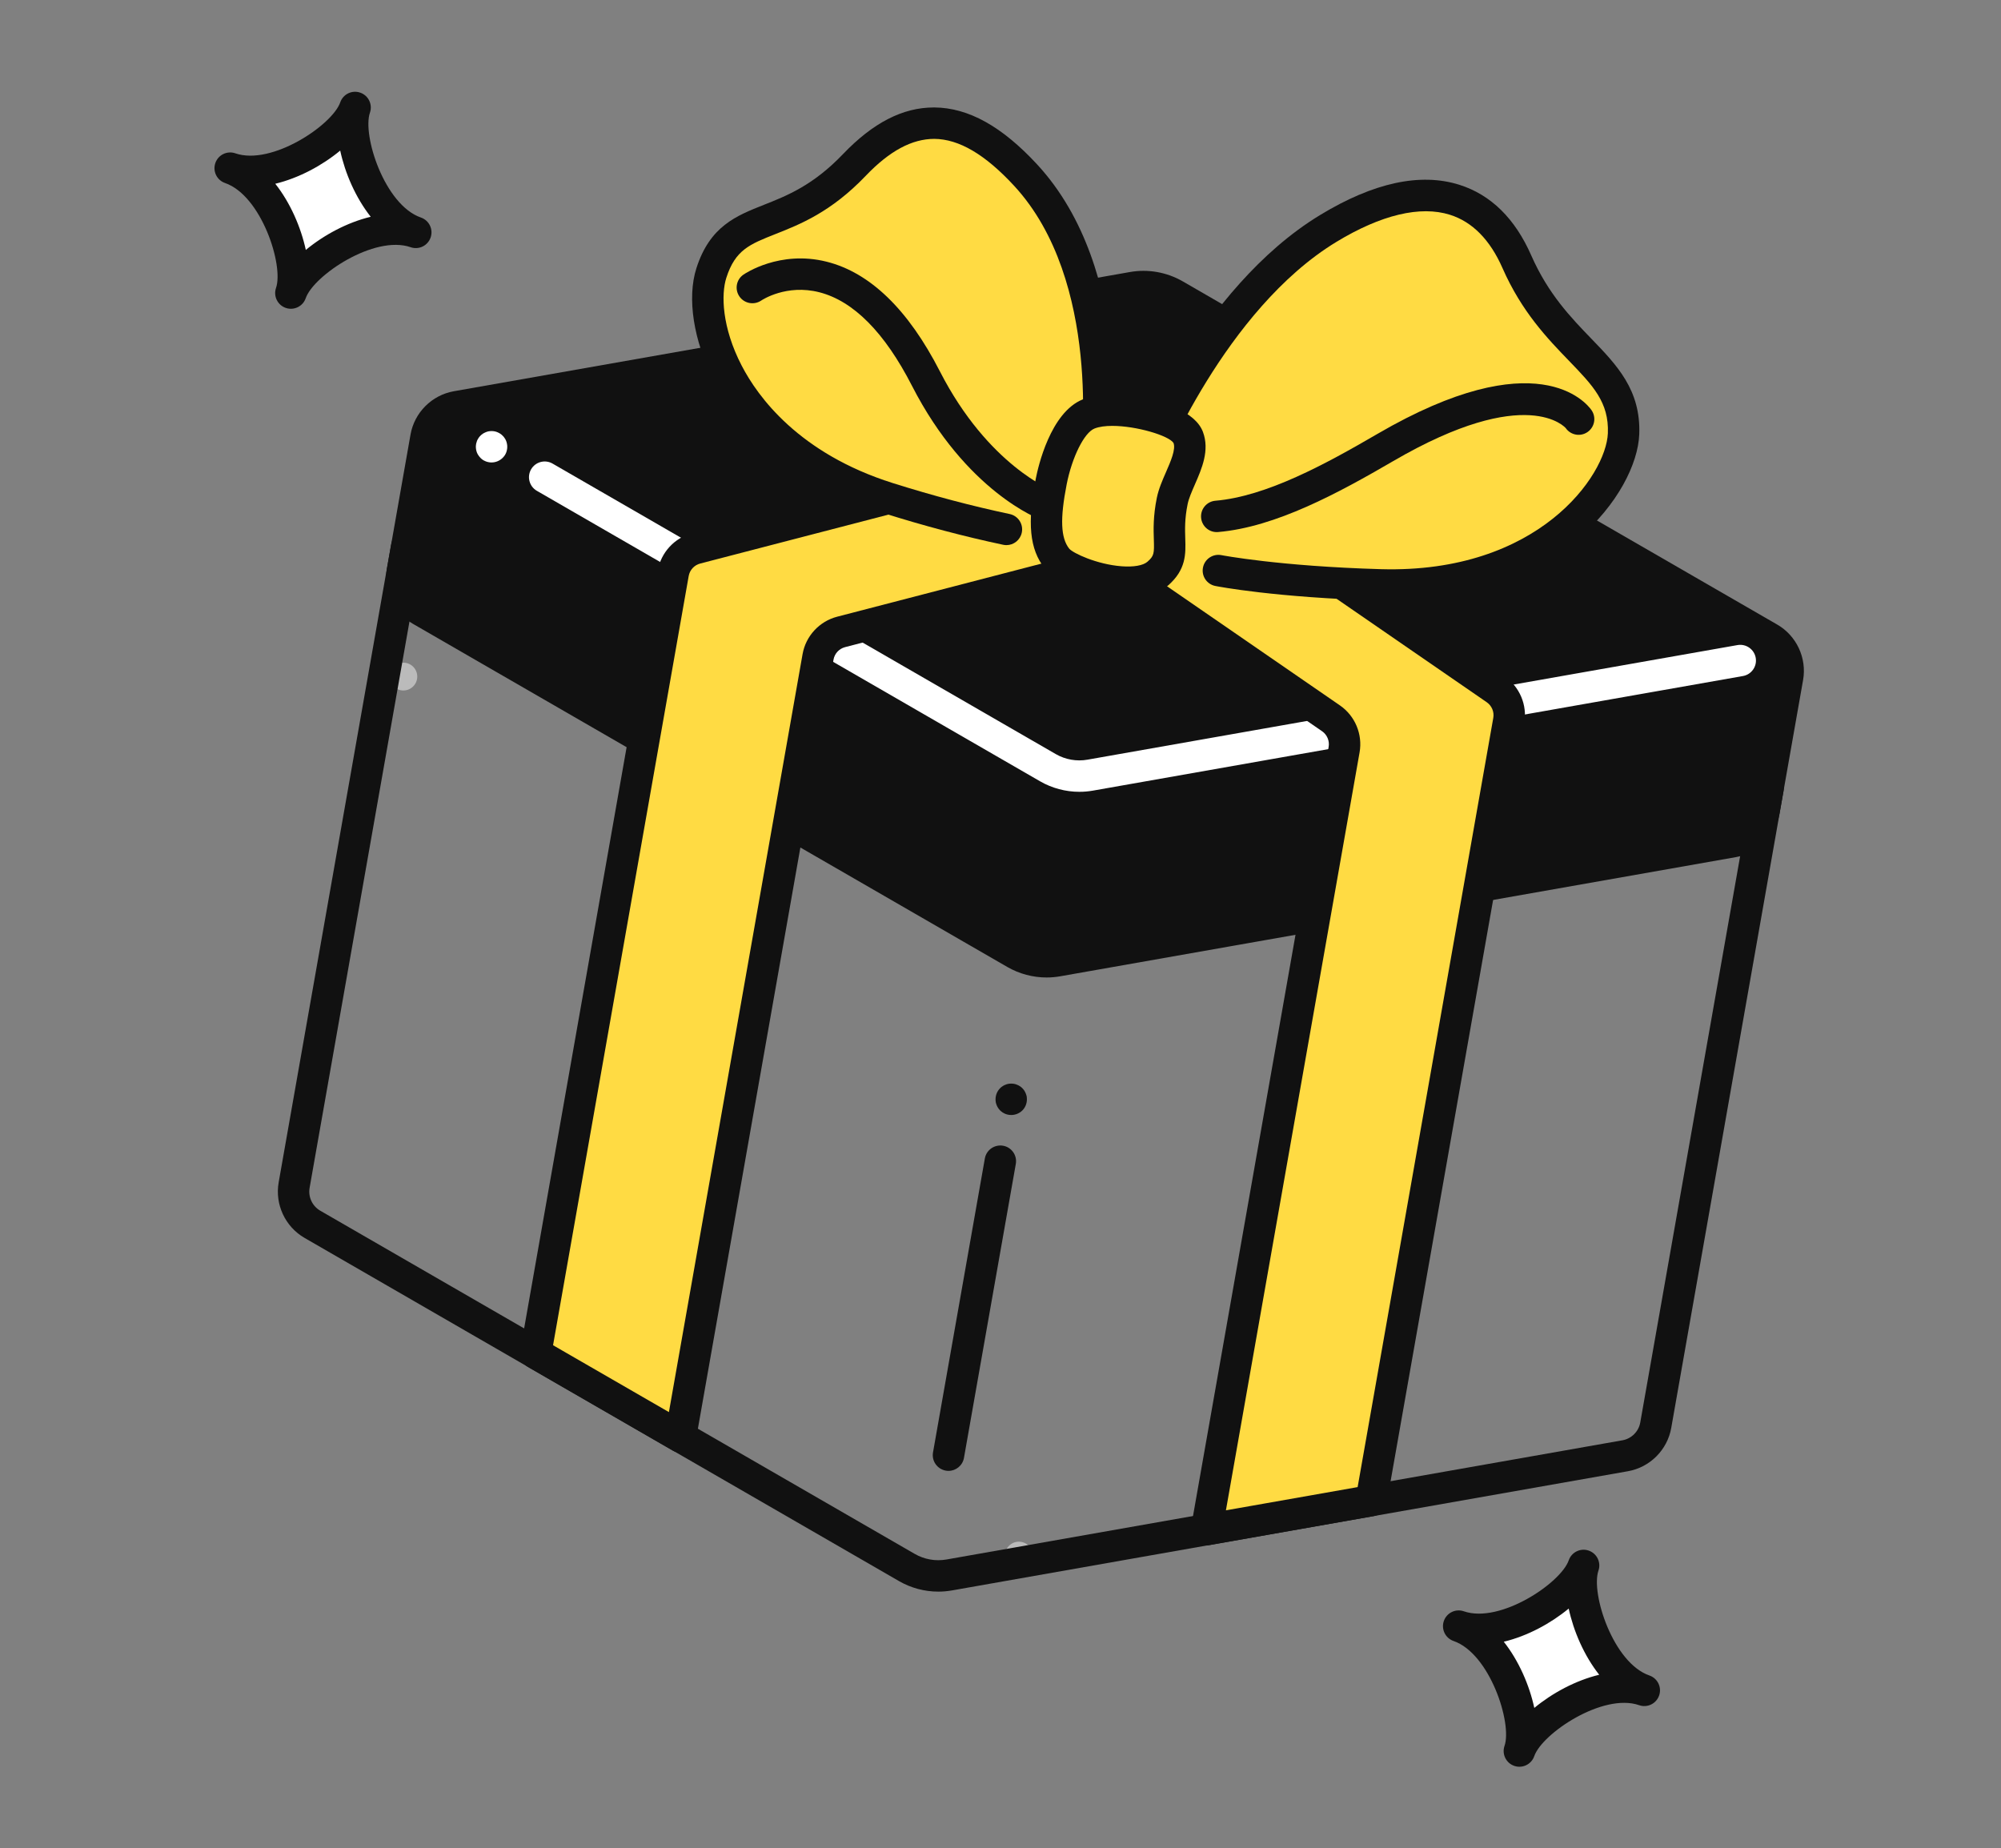 <?xml version="1.0" encoding="utf-8"?>
<!-- Generator: Adobe Illustrator 16.0.0, SVG Export Plug-In . SVG Version: 6.00 Build 0)  -->
<!DOCTYPE svg PUBLIC "-//W3C//DTD SVG 1.1//EN" "http://www.w3.org/Graphics/SVG/1.1/DTD/svg11.dtd">
<svg version="1.1" id="レイヤー_1" xmlns="http://www.w3.org/2000/svg" xmlns:xlink="http://www.w3.org/1999/xlink" x="0px"
	 y="0px" width="121.266px" height="112px" viewBox="0 0 121.266 112" enable-background="new 0 0 121.266 112"
	 xml:space="preserve">
<rect x="0" y="0" width="121.266" height="112" fill="#808080" stroke="none"/>
<g>
	<g>
		<g>
			<circle fill="#BBBBBB" cx="25.509" cy="34.967" r="0.843"/>
			<circle fill="#BBBBBB" cx="27.995" cy="38.518" r="0.843"/>
			<circle fill="#BBBBBB" cx="24.444" cy="41.005" r="0.843"/>
			<circle fill="#BBBBBB" cx="34.034" cy="39.583" r="0.843"/>
			<path fill="#BBBBBB" d="M62.438,93.796c-0.268-0.381-0.793-0.474-1.175-0.207c-0.381,0.268-0.474,0.793-0.207,1.175
				c0.015,0.021,0.034,0.038,0.05,0.058l1.431-0.253C62.629,94.319,62.602,94.03,62.438,93.796z"/>
			<path fill="#111111" d="M56.864,96.463c-0.831,0-1.655-0.218-2.382-0.638L18.457,75.026c-1.174-0.678-1.805-2.03-1.569-3.366
				l6.808-38.612c0.097-0.55,0.457-1.02,0.963-1.256c0.507-0.236,1.098-0.21,1.582,0.07l36.468,21.055l0,0
				c0.581,0.334,1.264,0.457,1.924,0.339l41.471-7.313c0.55-0.098,1.114,0.081,1.509,0.476c0.396,0.396,0.574,0.96,0.477,1.51
				l-6.808,38.612c-0.235,1.335-1.291,2.391-2.626,2.626l-40.967,7.224C57.416,96.439,57.139,96.463,56.864,96.463z M25.524,33.647
				l-6.761,38.344c-0.097,0.55,0.163,1.106,0.646,1.386l36.025,20.799c0.581,0.335,1.264,0.457,1.924,0.34l40.966-7.224
				c0.55-0.098,0.984-0.531,1.081-1.082l6.762-38.344l-41.203,7.266c-1.101,0.193-2.239-0.006-3.207-0.565L25.524,33.647z"/>
		</g>
		<g>
			<path fill="#111111" d="M57.483,89.145c-0.055,0-0.111-0.005-0.167-0.015c-0.518-0.092-0.864-0.585-0.773-1.104l3.142-17.816
				c0.092-0.517,0.585-0.86,1.104-0.771c0.518,0.091,0.863,0.585,0.772,1.103l-3.142,17.816
				C58.338,88.819,57.936,89.145,57.483,89.145z"/>
		</g>
		<g>
			<path fill="#111111" d="M61.286,67.576c-0.129,0-0.253-0.023-0.367-0.071c-0.114-0.047-0.219-0.119-0.309-0.204
				c-0.043-0.048-0.086-0.096-0.119-0.148c-0.033-0.052-0.062-0.104-0.086-0.161c-0.023-0.058-0.043-0.119-0.057-0.182
				c-0.01-0.057-0.015-0.123-0.015-0.186c0-0.252,0.1-0.495,0.276-0.671c0.043-0.048,0.095-0.086,0.147-0.119
				c0.048-0.033,0.104-0.066,0.162-0.086c0.057-0.028,0.119-0.042,0.176-0.057c0.124-0.023,0.252-0.023,0.376,0
				c0.057,0.015,0.119,0.028,0.176,0.057c0.058,0.02,0.114,0.053,0.167,0.086c0.052,0.033,0.1,0.071,0.143,0.119
				c0.043,0.043,0.086,0.091,0.119,0.143c0.033,0.053,0.062,0.109,0.086,0.167c0.023,0.057,0.042,0.114,0.057,0.176
				c0.01,0.063,0.015,0.124,0.015,0.186c0,0.258-0.096,0.495-0.276,0.677C61.777,67.477,61.538,67.576,61.286,67.576z"/>
		</g>
	</g>
	<g>
		<path fill="#111111" d="M68.636,17.426L27.671,24.65c-0.946,0.167-1.687,0.907-1.854,1.853l-1.429,8.101
			c-0.167,0.946,0.276,1.896,1.108,2.375l36.024,20.799c0.775,0.447,1.685,0.608,2.566,0.453l40.966-7.224
			c0.945-0.167,1.687-0.907,1.854-1.854l1.429-8.101c0.167-0.946-0.276-1.896-1.108-2.375L71.202,17.879
			C70.427,17.431,69.518,17.271,68.636,17.426z"/>
		<path fill="#111111" d="M63.428,59.242c-0.832,0-1.656-0.219-2.383-0.638L25.02,37.805c-1.174-0.678-1.805-2.031-1.569-3.366
			l1.428-8.102c0.235-1.334,1.291-2.39,2.626-2.625l40.966-7.224c1.101-0.196,2.239,0.007,3.207,0.565l36.025,20.799
			c1.174,0.678,1.805,2.031,1.569,3.366l-1.429,8.101c-0.235,1.335-1.291,2.39-2.626,2.626L64.252,59.17
			C63.979,59.218,63.702,59.242,63.428,59.242z M69.297,18.321c-0.165,0-0.331,0.014-0.495,0.043l0,0l-40.966,7.223
			c-0.55,0.098-0.985,0.532-1.082,1.082l-1.428,8.102c-0.097,0.549,0.163,1.106,0.646,1.385l36.025,20.799
			c0.58,0.335,1.264,0.456,1.925,0.339l40.966-7.223c0.549-0.097,0.983-0.532,1.081-1.082l1.428-8.101
			c0.097-0.549-0.162-1.106-0.646-1.385L70.726,18.704C70.29,18.452,69.795,18.321,69.297,18.321z M68.636,17.427h0.005H68.636z"/>
	</g>
	<path fill="#FFFFFF" d="M29.788,28.028c-0.062,0-0.124-0.004-0.186-0.019C29.54,28,29.484,27.98,29.427,27.957
		c-0.057-0.024-0.114-0.053-0.167-0.086c-0.052-0.038-0.1-0.076-0.142-0.119c-0.043-0.048-0.086-0.096-0.119-0.147
		c-0.034-0.053-0.067-0.104-0.091-0.162c-0.023-0.058-0.038-0.119-0.052-0.176c-0.009-0.062-0.019-0.128-0.019-0.191
		c0-0.061,0.01-0.123,0.019-0.185c0.014-0.062,0.033-0.119,0.052-0.176c0.024-0.057,0.058-0.115,0.091-0.166
		c0.033-0.053,0.071-0.101,0.119-0.144c0.042-0.043,0.09-0.085,0.142-0.119c0.053-0.033,0.11-0.062,0.167-0.086
		c0.057-0.028,0.114-0.043,0.176-0.057c0.124-0.023,0.247-0.023,0.371,0c0.062,0.014,0.124,0.029,0.181,0.057
		c0.057,0.024,0.109,0.053,0.162,0.086s0.1,0.076,0.143,0.119c0.048,0.042,0.086,0.091,0.119,0.144
		c0.039,0.051,0.067,0.104,0.091,0.166c0.023,0.058,0.043,0.114,0.052,0.176c0.014,0.062,0.019,0.124,0.019,0.185
		c0,0.063-0.005,0.129-0.019,0.191c-0.009,0.058-0.029,0.119-0.052,0.176c-0.024,0.058-0.052,0.109-0.086,0.162
		c-0.038,0.052-0.076,0.1-0.124,0.147C30.279,27.928,30.041,28.028,29.788,28.028z"/>
	<path fill="#FFFFFF" d="M65.411,47.989c-0.831,0-1.655-0.218-2.382-0.638L32.534,29.746c-0.455-0.263-0.611-0.845-0.349-1.301
		c0.263-0.455,0.846-0.612,1.301-0.349l30.496,17.606c0.58,0.335,1.264,0.458,1.924,0.339l17.132-3.021
		c0.519-0.092,1.013,0.255,1.104,0.772c0.091,0.518-0.255,1.012-0.772,1.104l-17.132,3.021
		C65.963,47.965,65.687,47.989,65.411,47.989z"/>
	<path fill="#FFFFFF" d="M89.967,43.718c-0.453,0-0.854-0.325-0.936-0.787c-0.092-0.518,0.254-1.012,0.771-1.103l15.496-2.732
		c0.518-0.09,1.012,0.255,1.103,0.772c0.092,0.518-0.254,1.012-0.772,1.104l-15.495,2.732
		C90.078,43.713,90.023,43.718,89.967,43.718z"/>
	<g>
		<path fill="#FFDB43" d="M62.307,28.006l-20.11,5.227c-0.722,0.188-1.267,0.779-1.396,1.512l-8.336,47.276l8.776,5.066
			l8.336-47.276c0.129-0.734,0.675-1.325,1.396-1.512l20.11-5.227L62.307,28.006z"/>
		<path fill="#111111" d="M41.24,88.04c-0.165,0-0.329-0.043-0.476-0.128l-8.776-5.066c-0.347-0.2-0.531-0.596-0.461-0.99
			l8.335-47.275c0.194-1.098,1.016-1.988,2.095-2.268l20.11-5.227c0.242-0.063,0.499-0.028,0.716,0.097l8.775,5.066
			c0.335,0.193,0.52,0.57,0.467,0.953c-0.052,0.383-0.329,0.696-0.703,0.793l-20.111,5.227c-0.359,0.093-0.634,0.39-0.698,0.756
			l-8.336,47.275c-0.054,0.307-0.254,0.566-0.536,0.697C41.514,88.01,41.377,88.04,41.24,88.04z M33.517,81.53l7.021,4.053
			l8.1-45.937c0.193-1.098,1.016-1.988,2.094-2.269l17.862-4.642l-6.425-3.709l-19.733,5.128c-0.36,0.093-0.634,0.39-0.699,0.756
			L33.517,81.53z"/>
	</g>
	<g>
		<path fill="#FFDB43" d="M73.531,29.985l-9.979,1.76l17.11,11.79c0.614,0.423,0.925,1.165,0.795,1.899L73.121,92.71l9.979-1.76
			l8.336-47.276c0.13-0.734-0.181-1.476-0.795-1.899L73.531,29.985z"/>
		<path fill="#111111" d="M73.121,93.662c-0.25,0-0.493-0.099-0.673-0.279c-0.221-0.22-0.319-0.533-0.265-0.839l8.336-47.276
			c0.064-0.366-0.092-0.738-0.397-0.95l-17.11-11.79c-0.318-0.219-0.473-0.609-0.39-0.986c0.082-0.377,0.384-0.668,0.765-0.735
			l9.979-1.76c0.246-0.042,0.5,0.012,0.706,0.154l17.11,11.79c0.917,0.632,1.386,1.75,1.192,2.848l-8.337,47.275
			c-0.068,0.395-0.378,0.703-0.771,0.772l-9.979,1.76C73.232,93.657,73.176,93.662,73.121,93.662z M66.005,32.279l15.197,10.472
			c0.918,0.633,1.386,1.75,1.192,2.848l-8.1,45.937l7.982-1.408l8.221-46.619c0.064-0.366-0.092-0.738-0.396-0.949l-16.79-11.569
			L66.005,32.279z"/>
	</g>
	<g>
		<g>
			<path fill="#FFDB43" d="M80.498,13.847c-7.138,4.332-11.072,14.345-11.072,14.345l4.411,6.389c0,0,3.482,0.687,9.827,0.868
				c9.753,0.278,14.598-5.812,14.728-9.155c0.162-4.179-4.044-4.917-6.468-10.432C89.953,11.377,85.885,10.578,80.498,13.847z"/>
			<path fill="#111111" d="M84.325,36.41c-0.228,0-0.456-0.003-0.688-0.01c-6.35-0.181-9.839-0.857-9.984-0.886
				c-0.516-0.101-0.852-0.602-0.749-1.118c0.101-0.516,0.602-0.851,1.117-0.751c0.034,0.007,3.498,0.674,9.67,0.851
				c9.556,0.269,13.651-5.703,13.75-8.24c0.072-1.875-0.9-2.882-2.373-4.407c-1.269-1.313-2.846-2.945-4.015-5.606
				c-0.753-1.711-1.823-2.797-3.182-3.226c-1.796-0.567-4.175,0.001-6.879,1.642c-6.772,4.111-10.643,13.783-10.681,13.88
				c-0.192,0.489-0.745,0.729-1.234,0.537c-0.489-0.192-0.729-0.745-0.537-1.234c0.165-0.421,4.136-10.363,11.464-14.811
				c3.232-1.962,6.072-2.579,8.44-1.83c1.904,0.601,3.369,2.04,4.352,4.275c1.031,2.348,2.418,3.782,3.641,5.048
				c1.549,1.602,3.011,3.115,2.906,5.804C99.209,29.803,94.526,36.41,84.325,36.41z"/>
		</g>
		<path fill="#111111" d="M73.737,32.249c-0.489,0-0.905-0.375-0.947-0.872c-0.045-0.524,0.344-0.985,0.867-1.029
			c3.096-0.263,6.688-2.227,9.813-4.047c9.664-5.629,12.668-1.889,12.979-1.444c0.301,0.431,0.195,1.024-0.236,1.325
			c-0.431,0.301-1.024,0.196-1.325-0.236c-0.007-0.006-2.315-2.743-10.458,2.001c-3.304,1.924-7.121,4.002-10.609,4.298
			C73.791,32.248,73.763,32.249,73.737,32.249z"/>
		<g>
			<path fill="#FFDB43" d="M51.769,10.004c-4.164,4.354-7.382,2.559-8.659,6.542c-1.022,3.187,1.404,10.705,10.709,13.64
				c2.716,0.857,5.124,1.467,7.173,1.9l5.445-4.421c0,0,1.435-10.869-4.282-17.053C58.433,6.586,55.155,6.465,51.769,10.004z"/>
			<path fill="#111111" d="M60.993,33.038c-0.065,0-0.132-0.006-0.198-0.021c-2.348-0.497-4.792-1.144-7.262-1.923
				c-6.35-2.003-9.166-5.911-10.278-8.063c-1.228-2.373-1.63-4.969-1.051-6.776c0.816-2.545,2.404-3.173,4.086-3.839
				c1.399-0.553,2.984-1.18,4.792-3.07c1.823-1.906,3.625-2.833,5.506-2.833c0.016,0,0.032,0,0.048,0
				c2.052,0.018,4.085,1.146,6.218,3.453c5.951,6.438,4.588,17.361,4.527,17.824c-0.069,0.521-0.547,0.888-1.068,0.819
				c-0.521-0.068-0.889-0.547-0.82-1.069c0.014-0.104,1.303-10.506-4.037-16.282c-1.756-1.899-3.338-2.83-4.835-2.841
				c-1.349,0-2.707,0.722-4.162,2.246c-2.096,2.191-3.965,2.93-5.467,3.524c-1.569,0.621-2.433,0.963-2.974,2.65
				c-0.322,1.003-0.272,3,0.928,5.319c0.978,1.889,3.467,5.325,9.16,7.122c2.413,0.761,4.796,1.392,7.083,1.876
				c0.515,0.108,0.844,0.614,0.734,1.129C61.828,32.731,61.433,33.038,60.993,33.038z"/>
		</g>
		<path fill="#111111" d="M63.479,31.587c-0.107,0-0.216-0.018-0.323-0.057c-0.187-0.067-4.6-1.729-7.889-8.15
			c-1.653-3.227-3.54-5.132-5.606-5.665c-1.993-0.513-3.469,0.459-3.53,0.501c-0.434,0.292-1.025,0.182-1.321-0.25
			c-0.295-0.431-0.19-1.019,0.239-1.317c0.089-0.062,2.201-1.499,5.04-0.79c2.637,0.659,4.949,2.896,6.873,6.652
			c2.925,5.708,6.81,7.215,6.848,7.229c0.491,0.184,0.744,0.73,0.563,1.222C64.23,31.348,63.866,31.587,63.479,31.587z"/>
		<g>
			<path fill="#FFDB43" d="M70.16,34.766c1.277-1.114,0.367-1.914,0.881-4.415c0.255-1.236,1.404-2.678,0.968-3.842
				c-0.437-1.165-4.377-2.082-6.034-1.421c-1.225,0.488-1.994,2.701-2.265,4.084c-0.471,2.4-0.373,3.771,0.342,4.672
				C64.769,34.746,68.732,36.012,70.16,34.766z"/>
			<path fill="#111111" d="M68.343,36.239c-0.203,0-0.414-0.01-0.633-0.03c-1.554-0.143-3.68-0.861-4.403-1.772
				c-0.911-1.148-1.064-2.727-0.531-5.447c0.129-0.661,0.876-3.999,2.846-4.785c1.476-0.588,3.996-0.215,5.58,0.485
				c0.908,0.401,1.479,0.9,1.699,1.486c0.417,1.112-0.063,2.215-0.488,3.187c-0.189,0.433-0.368,0.841-0.438,1.182
				c-0.184,0.896-0.163,1.536-0.145,2.1c0.029,0.923,0.061,1.877-1.043,2.84C70.214,35.981,69.378,36.239,68.343,36.239z
				 M67.407,25.811c-0.418,0-0.795,0.048-1.08,0.162c-0.621,0.248-1.36,1.733-1.684,3.383c-0.408,2.081-0.361,3.247,0.155,3.897
				c0.227,0.269,1.663,0.952,3.174,1.067c0.721,0.056,1.304-0.046,1.561-0.271c0.001,0,0.001,0,0.001,0
				c0.411-0.358,0.418-0.507,0.392-1.342c-0.02-0.604-0.046-1.43,0.183-2.545c0.11-0.536,0.339-1.057,0.559-1.561
				c0.279-0.641,0.597-1.366,0.45-1.756C70.825,26.397,68.866,25.811,67.407,25.811z"/>
		</g>
	</g>
</g>
<g>
	<path fill="#FFFFFF" d="M92.078,106.124c0.649-1.874,4.838-4.623,7.57-3.678c-2.732-0.945-4.326-5.695-3.678-7.569
		c-0.648,1.874-4.838,4.623-7.57,3.677C91.133,99.5,92.728,104.25,92.078,106.124z"/>
	<path fill="#111111" d="M91.767,107.024c-0.497-0.172-0.76-0.714-0.589-1.211c0.476-1.371-0.887-5.597-3.089-6.358
		c-0.497-0.173-0.76-0.715-0.588-1.212s0.714-0.761,1.211-0.588c2.202,0.762,5.885-1.719,6.358-3.09
		c0.172-0.496,0.714-0.761,1.212-0.588c0.496,0.172,0.76,0.714,0.589,1.211c-0.475,1.371,0.886,5.597,3.089,6.358
		c0.497,0.172,0.761,0.715,0.588,1.212c-0.172,0.496-0.714,0.761-1.211,0.588c-2.202-0.762-5.885,1.719-6.358,3.09
		C92.807,106.933,92.264,107.196,91.767,107.024z M91.133,99.5c0.911,1.154,1.553,2.636,1.85,4.011
		c1.084-0.897,2.503-1.665,3.933-2.01c-0.911-1.153-1.553-2.635-1.849-4.011C93.983,98.389,92.563,99.156,91.133,99.5z"/>
</g>
<g>
	<path fill="#FFFFFF" d="M17.629,17.761c0.649-1.875,4.837-4.624,7.57-3.678c-2.733-0.946-4.327-5.695-3.678-7.57
		c-0.648,1.875-4.838,4.623-7.57,3.677C16.683,11.136,18.278,15.886,17.629,17.761z"/>
	<path fill="#111111" d="M17.317,18.661c-0.498-0.172-0.76-0.714-0.589-1.211c0.475-1.371-0.887-5.597-3.089-6.358
		c-0.498-0.172-0.76-0.715-0.588-1.212c0.172-0.497,0.714-0.76,1.211-0.588c2.202,0.762,5.884-1.719,6.358-3.089
		c0.172-0.497,0.714-0.761,1.211-0.588c0.497,0.171,0.76,0.714,0.589,1.211c-0.475,1.37,0.886,5.597,3.089,6.358
		c0.497,0.172,0.761,0.714,0.588,1.211c-0.172,0.497-0.714,0.761-1.211,0.588c-2.202-0.762-5.884,1.718-6.358,3.089
		C18.357,18.569,17.814,18.833,17.317,18.661z M16.683,11.137c0.911,1.154,1.553,2.635,1.85,4.011
		c1.083-0.898,2.503-1.666,3.933-2.01c-0.911-1.154-1.553-2.635-1.849-4.011C19.533,10.025,18.113,10.792,16.683,11.137z"/>
</g>
</svg>

